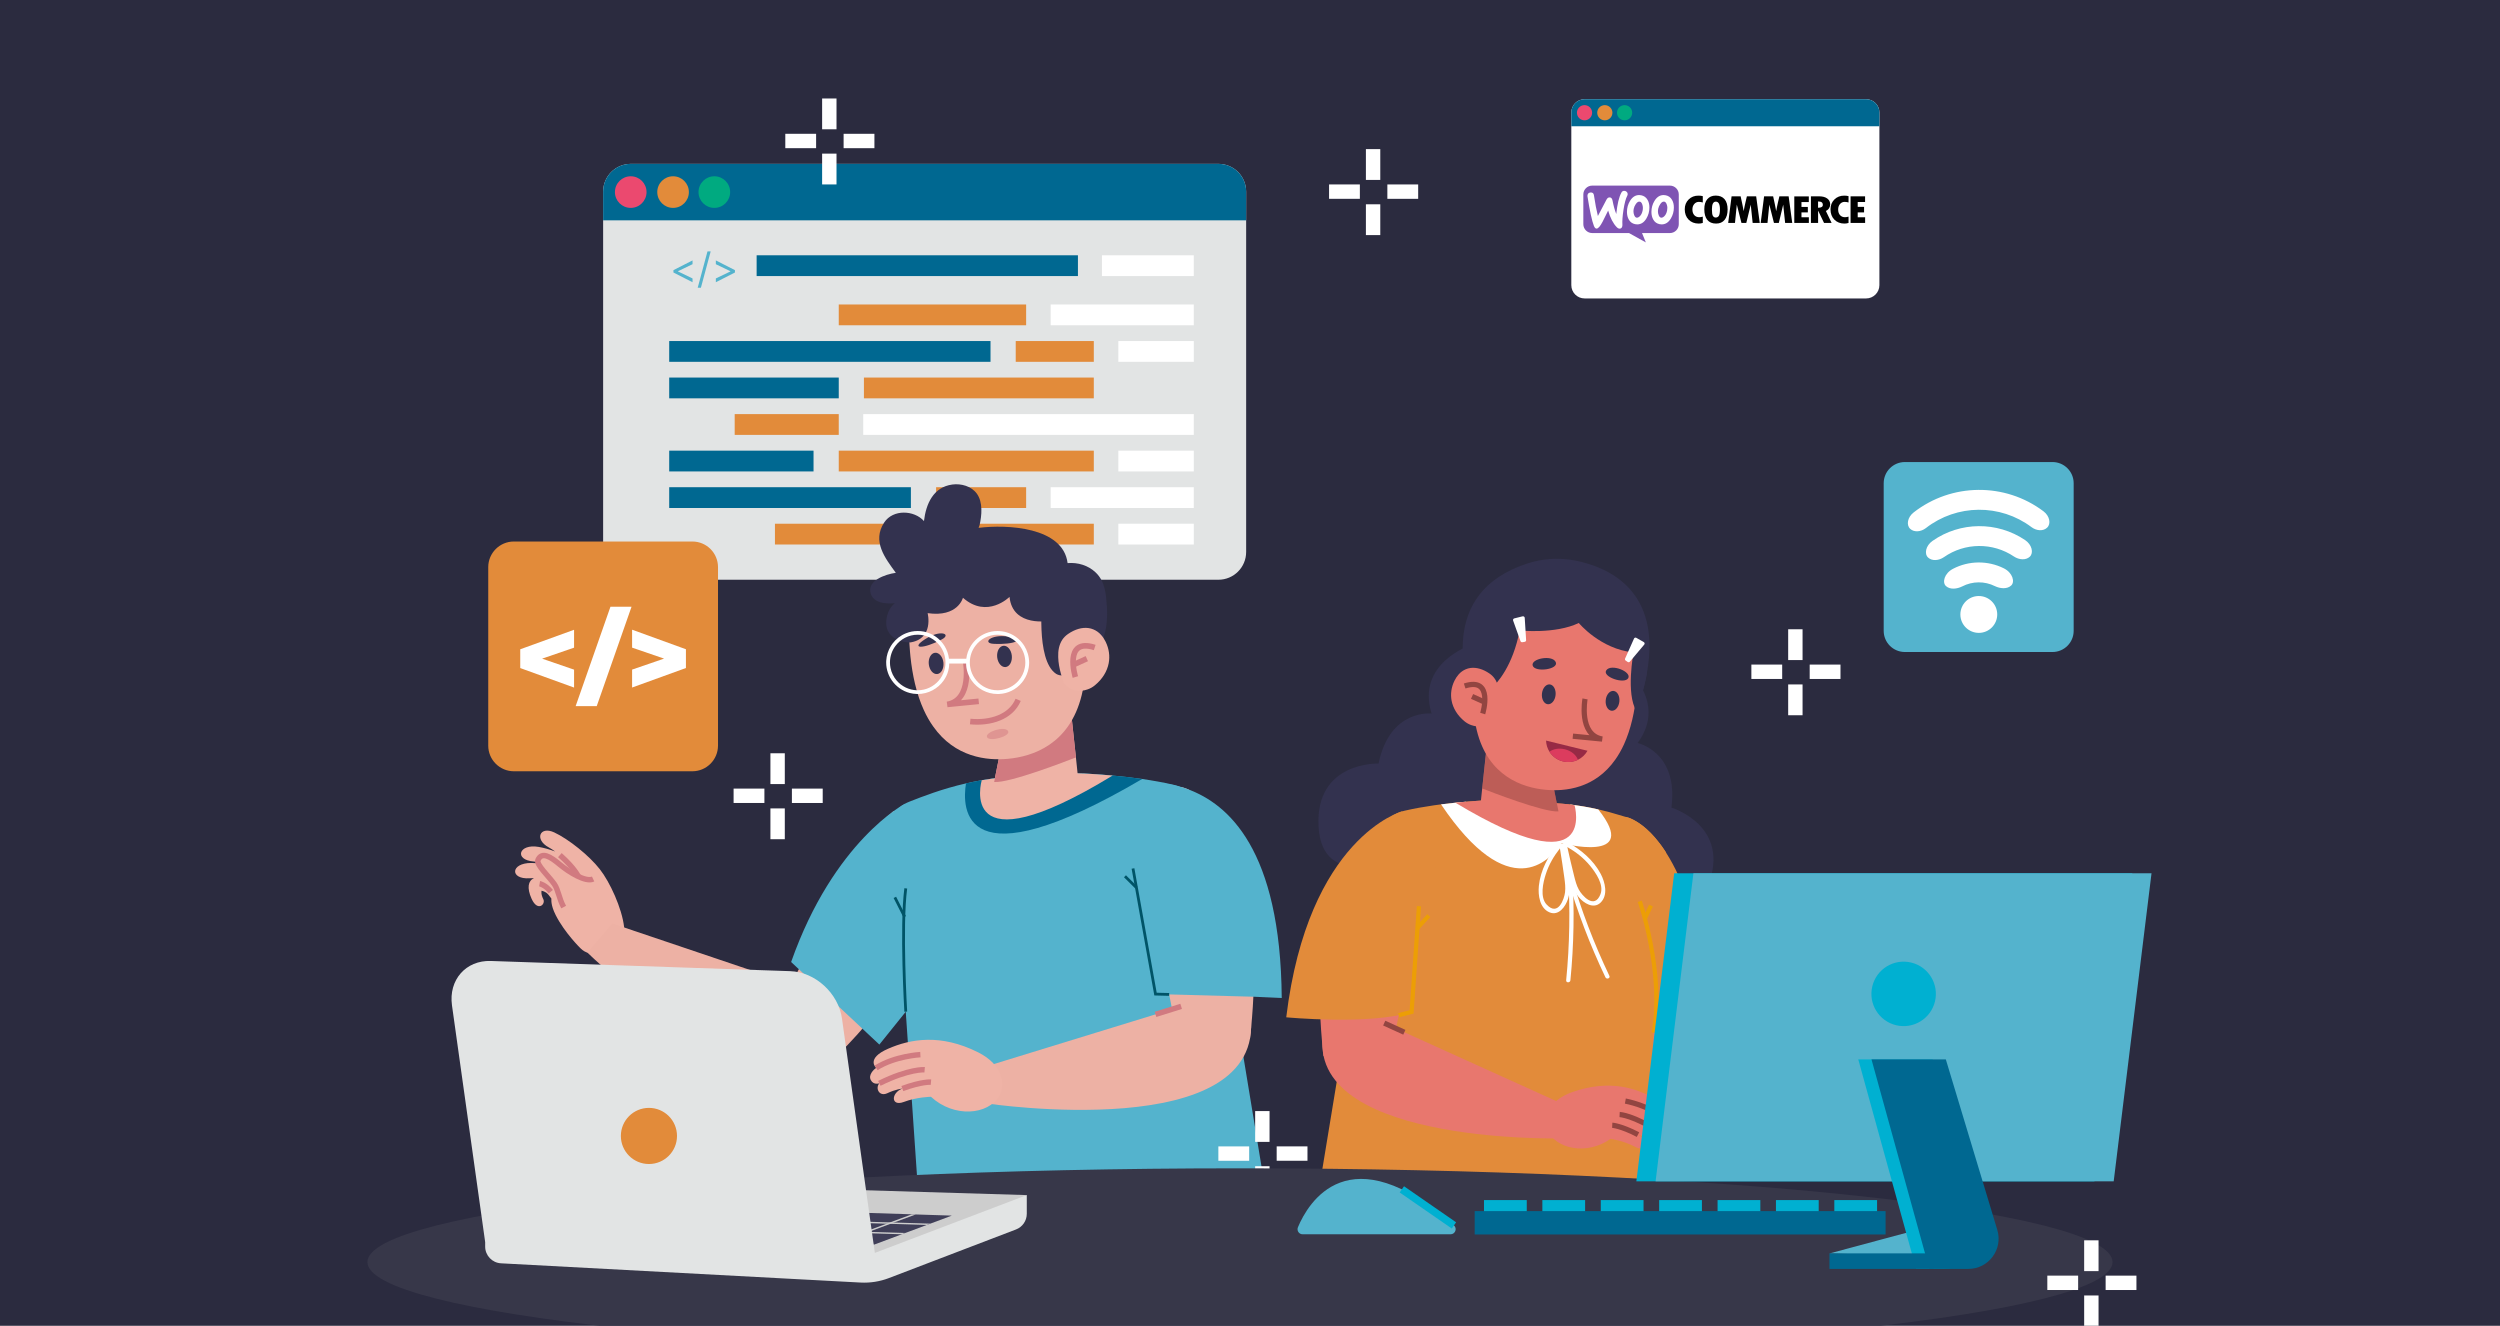 <svg width="660" height="350" viewBox="0 0 660 350" fill="none" xmlns="http://www.w3.org/2000/svg">
<rect x="0" y="0" width="660" height="350" fill="#808080" stroke="none"/>
<g clip-path="url(#clip0_309_1898)">
<rect width="660" height="350" fill="white"/>
<rect width="664" height="355" fill="#2B2B3F"/>
<path d="M328.983 50.589V145.723C328.983 149.775 325.705 153.052 321.654 153.052H166.554C162.502 153.052 159.225 149.775 159.225 145.723V50.589C159.225 46.538 162.502 43.26 166.554 43.26H321.654C325.705 43.26 328.983 46.538 328.983 50.589Z" fill="#E2E4E4"/>
<path d="M328.983 50.589V58.172H159.225V50.589C159.225 46.538 162.502 43.26 166.554 43.26H321.654C325.705 43.26 328.983 46.538 328.983 50.589Z" fill="#006891"/>
<path d="M192.757 50.711C192.757 53.021 190.884 54.884 188.584 54.884C186.273 54.884 184.41 53.011 184.41 50.711C184.41 48.4 186.283 46.537 188.584 46.537C190.894 46.537 192.757 48.4 192.757 50.711Z" fill="#00AA80"/>
<path d="M181.864 50.711C181.864 53.021 179.992 54.884 177.691 54.884C175.38 54.884 173.518 53.011 173.518 50.711C173.518 48.4 175.391 46.537 177.691 46.537C179.992 46.537 181.864 48.4 181.864 50.711Z" fill="#E28B3A"/>
<path d="M170.687 50.711C170.687 53.021 168.814 54.884 166.513 54.884C164.203 54.884 162.34 53.011 162.34 50.711C162.34 48.4 164.213 46.537 166.513 46.537C168.814 46.537 170.687 48.4 170.687 50.711Z" fill="#EB496F"/>
<path d="M270.9 80.384H221.43V85.87H270.9V80.384Z" fill="#E28B3A"/>
<path d="M315.16 80.384H277.375V85.87H315.16" fill="white"/>
<path d="M176.672 95.521H261.495V90.034H176.672" fill="#006891"/>
<path d="M199.75 72.882H284.573V67.395H199.75" fill="#006891"/>
<path d="M288.765 90.034H268.152V95.521H288.765V90.034Z" fill="#E28B3A"/>
<path d="M315.163 90.034H295.242V95.521H315.163" fill="white"/>
<path d="M315.161 67.395H290.914V72.882H315.161" fill="white"/>
<path d="M176.672 105.16H221.43V99.674H176.672" fill="#006891"/>
<path d="M288.764 99.674H228.076V105.16H288.764V99.674Z" fill="#E28B3A"/>
<path d="M193.955 114.811H221.429V109.324H193.955" fill="#E28B3A"/>
<path d="M315.161 109.324H227.895V114.811H315.161" fill="white"/>
<path d="M176.672 124.459H214.772V118.973H176.672" fill="#006891"/>
<path d="M288.765 118.973H221.43V124.459H288.765V118.973Z" fill="#E28B3A"/>
<path d="M315.163 118.973H295.242V124.459H315.163" fill="white"/>
<path d="M176.672 134.111H240.475V128.624H176.672" fill="#006891"/>
<path d="M270.901 128.624H247.133V134.111H270.901V128.624Z" fill="#E28B3A"/>
<path d="M315.16 128.624H277.375V134.111H315.16" fill="white"/>
<path d="M288.766 138.263H204.584V143.749H288.766V138.263Z" fill="#E28B3A"/>
<path d="M315.163 138.263H295.242V143.749H315.163" fill="white"/>
<path d="M177.787 71.942V71.316L182.829 68.748V69.75L178.962 71.614L178.993 71.551V71.708L178.962 71.645L182.829 73.508V74.51L177.787 71.942ZM187.621 66.368L185.038 75.966H184.192L186.776 66.368H187.621ZM194.024 71.942L188.982 74.51V73.508L192.85 71.645L192.818 71.708V71.551L192.85 71.614L188.982 69.75V68.748L194.024 71.316V71.942Z" fill="#54B3CD"/>
<path d="M164.766 244.731C164.806 245.026 164.827 245.322 164.837 245.607C164.837 245.617 164.837 245.617 164.837 245.627C164.837 245.637 164.837 245.637 164.837 245.647C165.03 249.78 162.801 252.925 155.564 251.633C154.709 251.48 153.945 251.022 153.263 250.36C153.263 250.36 149.11 246.319 146.718 241.616C145.262 238.756 145.619 237.392 145.558 237.209C145.049 236.486 144.611 235.967 144.285 235.723C143.685 235.285 142.972 235.153 142.972 235.153C142.972 235.153 142.728 236.008 143.43 237.372C144.122 238.746 141.934 240.802 140.346 237.29C139.023 234.369 139.45 232.486 140.957 231.855C140.58 231.834 140.193 231.834 139.806 231.865C134.544 232.19 134.758 227.824 140.224 227.824C140.824 227.824 141.445 227.854 142.076 227.895C142.036 227.783 141.995 227.681 141.975 227.59C141.639 227.528 141.293 227.478 140.946 227.447C135.592 227.019 136.966 222.673 142.168 223.579C143.603 223.823 145.1 224.251 146.555 224.79C145.995 224.383 145.435 224.017 144.876 223.711C141.008 221.635 142.494 217.98 146.311 219.752C150.138 221.533 155.554 225.89 158.343 229.462C160.999 232.832 164.186 239.733 164.766 244.731Z" fill="#EFB3A6"/>
<path d="M147.807 225.747C151.736 229.239 152.662 231.366 152.662 231.366" stroke="#D17A80" stroke-width="1.44" stroke-miterlimit="10"/>
<path d="M142.453 233.29C142.453 233.29 143.929 233.555 145.405 235.397" stroke="#D17A80" stroke-width="1.44" stroke-miterlimit="10"/>
<path d="M148.806 239.468C147.543 237.137 147.411 234.918 146.332 233.391C144.907 231.355 141.497 228.24 142.016 227.049C143.024 224.739 145.294 226.143 147.767 228.21C150.231 230.276 154.628 232.984 156.583 232.057" stroke="#D17A80" stroke-width="1.44" stroke-miterlimit="10"/>
<path d="M249.902 234.875C249.149 237.074 248.233 239.466 247.082 242.052C244.334 248.23 240.293 255.468 234.358 263.367C232.058 266.421 229.493 269.556 226.612 272.783C226.48 272.935 226.337 273.088 226.205 273.241C224.882 274.706 223.487 276.182 222.021 277.679C220.779 278.971 219.426 279.989 217.98 280.763L205.439 266.054C205.439 266.054 206.223 264.578 207.536 262.115C207.923 261.392 208.351 260.598 208.829 259.712C209.409 258.623 210.061 257.432 210.753 256.15C210.936 255.814 211.109 255.468 211.303 255.122C211.74 254.287 212.209 253.432 212.687 252.536C219.874 239.324 230.389 220.441 234.532 215.352C234.542 215.342 234.552 215.331 234.562 215.321C235.01 214.904 235.448 214.527 235.855 214.171L242.868 216.879L246.645 218.344C247.001 218.864 247.347 219.423 247.683 220.004C248.589 223.108 249.668 228.157 249.902 234.875Z" fill="#EDB1A4"/>
<path d="M225.146 273.363C224.21 275.053 223.162 276.488 222.011 277.689C220.769 278.982 219.416 280 217.97 280.773C196.747 292.113 155.053 251.468 155.053 251.468L161.659 243.803L208.829 259.723L210.997 260.456L225.146 273.363Z" fill="#EDB1A4"/>
<path d="M333.637 311.597L242.269 313.073L235.887 219.913C235.276 215.628 236.131 213.195 240.162 211.607C243.531 210.284 248.682 208.268 255.023 206.813C256.357 206.517 257.731 206.232 259.166 205.978C262.739 205.357 266.607 204.96 270.689 204.96L283.281 204.095C283.281 204.095 287.719 204.186 293.725 204.746C296.127 204.96 298.794 205.255 301.532 205.652C304.321 206.059 307.171 206.558 309.899 207.199C315.732 208.563 319.498 214.203 318.562 220.117L333.637 311.597Z" fill="#54B3CD"/>
<path d="M301.54 205.652C253.658 233.767 253.973 213.215 255.022 206.813C256.355 206.517 257.729 206.232 259.165 205.978C262.737 205.357 266.606 204.96 270.687 204.96L283.279 204.095C283.279 204.095 287.717 204.186 293.723 204.746C296.146 204.96 298.812 205.255 301.54 205.652Z" fill="#006891"/>
<path d="M293.734 204.746C252.183 230.062 259.176 205.978 259.176 205.978C262.749 205.357 266.617 204.96 270.699 204.96L283.29 204.095C283.29 204.095 287.739 204.186 293.734 204.746Z" fill="#EFB3A6"/>
<path d="M240.733 169.666C240.733 169.666 233.272 169.778 234.015 163.569C234.758 157.36 241.568 157.258 241.568 157.258L240.733 169.666Z" fill="#33324F"/>
<path d="M289.265 151.141C287.24 149.217 284.522 148.443 281.845 148.657C280.654 139.109 265.884 138.417 258.351 139.353C258.402 139.201 258.443 139.058 258.504 138.905C258.545 138.834 258.585 138.753 258.606 138.651C259.186 136.086 259.542 132.615 257.893 130.335C256.448 128.329 253.71 127.607 251.429 127.912C246.411 128.574 244.457 133.012 243.927 137.562C241.372 134.671 235.764 134.376 233.422 137.949C230.196 142.885 233.626 147.283 236.497 151.222C233.738 151.609 228.73 153.299 229.89 156.76C231.203 160.679 238.146 159.091 240.965 158.378C241.067 158.348 241.148 158.307 241.22 158.256C241.78 158.439 242.492 157.971 242.207 157.269C241.087 154.561 252.936 153.696 254.503 153.563C258.595 153.228 262.718 152.861 266.82 152.749C270.77 152.637 274.526 153.156 276.969 156.77C279.371 160.312 281.183 164.455 283.178 168.262C283.188 168.293 283.209 168.313 283.229 168.333C283.463 171.214 283.188 174.003 282.394 176.792C282.181 177.535 283.066 177.932 283.596 177.627C290.131 173.81 292.726 167.784 292.217 160.139C291.993 156.811 291.759 153.513 289.265 151.141Z" fill="#33324F"/>
<path d="M284.806 207.279C268.987 211.463 259.744 215.096 261.964 208.857L262.452 206.444L262.574 205.813L263.928 199.064L265.241 192.58L265.882 189.435L282.76 187.938L283.666 196.438L284.042 199.94L284.806 207.279Z" fill="#EFB3A6"/>
<path d="M284.043 199.949C281.925 200.784 266.494 206.8 262.463 206.443L262.585 205.812L263.939 199.064L282.913 189.424L284.043 199.949Z" fill="#D17A80"/>
<path d="M240.096 170.074C240.137 170.726 240.188 171.367 240.238 172.039C240.269 172.446 240.31 172.853 240.35 173.26C240.625 175.897 241.032 178.289 241.541 180.447C242.162 183.104 242.966 185.425 243.883 187.44C244.626 189.069 245.45 190.504 246.356 191.776C252.117 199.96 260.536 200.846 266.114 200.327C272.557 199.726 282.37 196.571 285.566 183.531C286.543 179.633 286.9 174.838 286.411 168.965C286.37 168.354 286.309 167.754 286.238 167.163C286.177 166.512 286.096 165.87 286.004 165.239C284.029 150.897 277.464 140.036 260.617 141.613C243.577 143.201 239.241 155.386 240.096 170.074Z" fill="#EDB1A4"/>
<path d="M275.246 157.261C275.246 157.261 273.282 174.229 278.799 177.884C278.799 177.884 284.825 181.905 286.097 165.842L275.246 157.261Z" fill="#33324F"/>
<path d="M277.212 163.877C277.212 163.877 267.348 165.79 266.513 157.576C266.513 157.576 260.619 163.469 254.217 157.81C254.217 157.81 252.914 163.022 244.893 161.871C244.893 161.871 246.694 168.773 240.078 169.638L238.256 165.943L239.203 157.82L241.554 152.272L247.234 145.198L253.26 142.297L260.894 141.024H267.266L274.901 142.724L280.499 147.885L285.111 153.972L286.393 165.79L285.151 166.808L277.212 163.877Z" fill="#33324F"/>
<path d="M279.368 173.462C279.398 174.938 279.693 176.465 280.08 177.87C280.253 178.511 280.436 179.122 280.609 179.682C280.62 179.692 280.62 179.702 280.62 179.702C280.65 179.794 280.67 179.875 280.701 179.957C280.742 180.099 280.803 180.232 280.884 180.333C280.986 180.506 281.129 180.639 281.271 180.73C282.615 182.389 285.037 182.776 287.185 181.982C287.847 181.748 288.498 181.382 289.068 180.903C291.023 179.295 292.285 177.259 292.702 175.061C293.038 173.238 292.804 171.304 291.888 169.421C291.542 168.719 291.145 168.118 290.687 167.62C290.096 166.958 289.414 166.479 288.671 166.174C288.254 165.991 287.816 165.869 287.358 165.808C285.668 165.574 283.775 166.123 281.973 167.365C281.342 167.803 280.843 168.302 280.457 168.872C279.581 170.205 279.306 171.803 279.368 173.462Z" fill="#EFB3A6"/>
<path d="M283.898 178.737C283.898 178.737 280.682 168.242 289.008 170.939" stroke="#D17A80" stroke-width="1.484" stroke-miterlimit="10"/>
<path d="M283.318 175.52L286.922 173.881" stroke="#D17A80" stroke-width="1.484" stroke-miterlimit="10"/>
<path d="M258.381 185.151L250.064 185.965C256.823 184.825 254.93 174.605 254.93 174.605" stroke="#D17A80" stroke-width="1.484" stroke-miterlimit="10"/>
<g opacity="0.5">
<path d="M266.11 192.957C267.016 194.321 261.244 195.96 260.583 194.627C259.921 193.293 265.174 191.542 266.11 192.957Z" fill="#D17A80"/>
</g>
<path d="M268.796 184.754C266.882 189.314 261.446 191.004 256.133 190.485" stroke="#D17A80" stroke-width="1.484" stroke-miterlimit="10"/>
<path d="M245.198 175.332C245.361 176.879 246.348 178.05 247.417 177.948C248.486 177.847 249.219 176.493 249.066 174.945C248.903 173.398 247.916 172.228 246.847 172.329C245.778 172.441 245.035 173.785 245.198 175.332Z" fill="#33324F"/>
<path d="M263.253 173.489C263.415 175.036 264.403 176.206 265.472 176.105C266.54 176.003 267.273 174.649 267.121 173.102C266.958 171.554 265.97 170.384 264.902 170.486C263.833 170.587 263.1 171.941 263.253 173.489Z" fill="#33324F"/>
<path d="M262.258 169.965C267.888 170.28 271.053 168.713 266.208 168.051C261.353 167.379 259.347 169.802 262.258 169.965Z" fill="#33324F"/>
<path d="M248.658 168.794C243.681 171.44 240.149 171.349 244.271 168.712C248.394 166.076 251.234 167.43 248.658 168.794Z" fill="#33324F"/>
<path d="M270.433 170.535C269.599 169.192 268.397 168.103 266.962 167.41C266.799 167.329 266.626 167.248 266.453 167.187C265.649 166.861 264.763 166.657 263.858 166.606C263.695 166.596 263.532 166.586 263.359 166.586C262.259 166.586 261.211 166.8 260.254 167.187C258.605 167.858 257.211 169.039 256.284 170.535C255.663 171.543 255.246 172.683 255.103 173.905H250.533C250.391 172.683 249.973 171.543 249.352 170.535C248.426 169.039 247.031 167.858 245.382 167.187C244.426 166.8 243.377 166.586 242.278 166.586C241.178 166.586 240.13 166.8 239.173 167.187C237.748 167.757 236.527 168.703 235.621 169.915C235.478 170.108 235.325 170.312 235.203 170.535C234.48 171.686 234.043 173.029 233.961 174.465C233.951 174.607 233.951 174.76 233.951 174.902C233.951 175.381 233.992 175.859 234.073 176.317C234.236 177.213 234.531 178.058 234.949 178.831V178.842C235.101 179.127 235.274 179.402 235.468 179.666C236.598 181.264 238.267 182.455 240.201 182.954C240.781 183.107 241.392 183.188 242.023 183.209C242.105 183.219 242.186 183.219 242.268 183.219C245.108 183.219 247.622 181.783 249.118 179.666C249.678 178.882 250.095 178.017 250.34 177.081C250.401 176.836 250.462 176.582 250.502 176.317C250.564 175.941 250.594 175.564 250.594 175.177H255.053C255.053 175.564 255.083 175.951 255.144 176.317C255.185 176.582 255.236 176.836 255.307 177.081C255.551 178.017 255.969 178.882 256.518 179.666C258.015 181.783 260.519 183.219 263.369 183.219C263.501 183.219 263.634 183.219 263.766 183.209C264.906 183.158 265.975 182.883 266.942 182.415H266.952C268.062 181.885 269.029 181.122 269.792 180.185C269.935 180.022 270.057 179.849 270.189 179.666C270.871 178.689 271.36 177.539 271.573 176.317C271.655 175.849 271.696 175.381 271.696 174.902C271.675 173.304 271.217 171.808 270.433 170.535ZM249.271 177.081C248.976 178.037 248.477 178.923 247.836 179.666C246.492 181.234 244.497 182.231 242.278 182.231H242.105C239.957 182.18 238.033 181.193 236.72 179.666C235.916 178.73 235.336 177.579 235.091 176.317C235 175.859 234.949 175.381 234.949 174.902C234.949 173.263 235.478 171.757 236.394 170.535C237.728 168.734 239.875 167.563 242.278 167.563C244.69 167.563 246.828 168.734 248.161 170.535C249.067 171.757 249.607 173.274 249.607 174.902C249.607 175.381 249.566 175.859 249.464 176.317C249.413 176.582 249.342 176.836 249.271 177.081ZM268.917 179.666C267.634 181.163 265.771 182.13 263.674 182.221C263.562 182.231 263.461 182.231 263.349 182.231C261.119 182.231 259.124 181.244 257.791 179.666C257.149 178.913 256.651 178.037 256.356 177.081C256.284 176.836 256.213 176.582 256.172 176.317C256.071 175.859 256.03 175.381 256.03 174.902C256.03 173.263 256.559 171.757 257.475 170.535C258.809 168.734 260.957 167.563 263.359 167.563C265.771 167.563 267.909 168.734 269.242 170.535C270.158 171.757 270.688 173.274 270.688 174.902C270.688 175.381 270.647 175.859 270.545 176.317C270.311 177.59 269.731 178.73 268.917 179.666Z" fill="white"/>
<path d="M324.8 218.446C327.559 225.775 330.277 236.311 330.908 250.317C331.081 254.308 331.091 258.573 330.888 263.133C330.725 266.675 330.429 270.401 329.982 274.289L329.829 274.259L310.305 270.777C310.305 270.777 309.969 269.139 309.42 266.411C309.063 264.619 308.616 262.349 308.117 259.764C307.862 258.491 307.598 257.148 307.323 255.733C304.116 239.151 299.617 214.395 300.727 211.423L311.812 207.748C312.412 207.921 313.033 208.125 313.664 208.369C316.311 210.191 320.362 213.408 324.8 218.446Z" fill="#EDB1A4"/>
<path d="M311.109 265.932L261.333 281.231L260.447 291.308C260.447 291.308 334.206 302.363 330.144 268.141L311.109 265.932Z" fill="#EDB1A4"/>
<path d="M245.768 289.548C245.768 289.548 242.043 289.609 238.612 290.912C235.182 292.215 235.151 288.55 238.226 287.38C238.226 287.38 236.434 287.573 234.266 288.601C232.098 289.629 231.009 287.257 232.149 285.995C232.149 285.995 230.642 286.545 229.899 285.15C229.156 283.756 230.703 282.331 231.294 281.913C231.294 281.913 228.504 279.47 234.439 276.875C240.373 274.279 248.272 272.854 258.177 277.791C264.997 281.191 265.414 286.535 263.816 289.303C260.905 294.363 251.866 295.177 245.768 289.548Z" fill="#EFB3A6"/>
<path d="M238.217 287.38C243.367 285.477 245.78 285.68 245.78 285.68" stroke="#D17A80" stroke-width="1.44" stroke-miterlimit="10"/>
<path d="M232.146 286.005C240.046 282.096 244.107 282.411 244.107 282.411" stroke="#D17A80" stroke-width="1.44" stroke-miterlimit="10"/>
<path d="M231.293 281.924C236.24 278.769 242.979 278.423 242.979 278.423" stroke="#D17A80" stroke-width="1.44" stroke-miterlimit="10"/>
<path d="M338.378 263.469L330.897 263.133L303.301 262.39L303.331 261.046L296.471 209.428L302.049 206.842C302.049 206.842 306.253 206.14 311.811 207.758C312.411 207.931 313.032 208.135 313.663 208.379C324.168 212.288 338.073 224.136 338.378 263.469Z" fill="#54B3CD"/>
<path d="M238.878 212.206C238.878 212.206 220.138 221.937 208.859 253.971L232.149 275.765L245.006 259.783L238.878 212.206Z" fill="#54B3CD"/>
<path d="M305.053 267.795L311.822 265.678" stroke="#D17A80" stroke-width="1.44" stroke-miterlimit="10"/>
<path d="M202.773 257.676L212.179 260.862" stroke="#D17A80" stroke-width="1.44" stroke-miterlimit="10"/>
<path d="M239.123 267.082C239.123 267.082 237.8 244.627 239.123 234.529" stroke="#005467" stroke-width="0.742" stroke-miterlimit="10"/>
<path d="M238.828 242.022L236.242 236.901" stroke="#005467" stroke-width="0.742" stroke-miterlimit="10"/>
<path d="M308.657 262.532L305.054 262.44L299.109 229.276" stroke="#005467" stroke-width="0.742" stroke-miterlimit="10"/>
<path d="M300.015 234.336L296.992 231.333" stroke="#005467" stroke-width="0.742" stroke-miterlimit="10"/>
<path d="M388.196 170.341C388.196 170.341 373.813 175.105 377.946 188.378C377.946 188.378 366.922 187.055 363.939 201.581C363.939 201.581 347.185 200.939 348.101 218.173C349.017 235.396 368.133 226.479 368.133 226.479C368.133 226.479 373.009 241.961 386.15 234.317C386.15 234.317 394.304 245.402 403.343 234.317L388.196 170.341Z" fill="#33324F"/>
<path d="M428.534 175.757C428.534 175.757 440.576 184.949 432.331 196.156C432.331 196.156 443.182 198.497 441.258 213.206C441.258 213.206 457.31 218.072 450.816 234.063C444.322 250.044 429.175 235.376 429.175 235.376C429.175 235.376 419.515 248.416 409.58 236.903C409.58 236.903 398.251 244.721 393.324 231.294L428.534 175.757Z" fill="#33324F"/>
<path d="M434.807 177.528C434.654 178.434 434.461 179.35 434.237 180.307C433.718 182.577 433.005 185 432.089 187.585C432.069 187.636 432.058 187.687 432.028 187.748C431.682 188.735 431.305 189.743 430.888 190.781C430.409 191.993 429.269 192.817 427.987 192.868L394.731 194.039C392.177 194.13 390.619 191.189 389.744 188.746C386.262 179.096 379.595 156.447 403.211 148.762C407.343 147.418 411.741 147.154 415.986 148.009C424.811 149.8 438.624 155.989 434.807 177.528Z" fill="#33324F"/>
<path d="M426.214 275.715C425.857 277.486 425.745 279.135 425.837 280.683C425.949 282.352 426.285 283.889 426.855 285.314C435.11 306.181 489.274 302.435 489.274 302.435L489.202 292.999L446.063 275.868L444.078 275.084L426.214 275.715Z" fill="#E8776E"/>
<path d="M444.873 280.968L428.699 288.907C427.742 287.706 426.968 286.332 426.378 284.775C425.686 282.952 425.044 281.161 424.454 279.42C424.403 279.237 424.332 279.054 424.271 278.871C422.998 275.043 421.97 271.399 421.146 267.948C418.998 258.98 418.234 251.295 418.173 244.994C418.143 242.358 418.245 239.956 418.418 237.818L418.407 237.808C421.095 232.148 423.894 228.229 425.808 225.898C426.307 225.532 426.826 225.186 427.314 224.87L427.864 224.89L431.091 225.023L436.384 225.237C437.035 226.02 437.697 226.906 438.379 227.893C438.715 228.392 439.051 228.901 439.387 229.451C440.903 237.34 442.583 254.4 443.682 266.737C443.754 267.674 443.835 268.59 443.906 269.465C443.947 269.832 443.967 270.188 443.998 270.544C444.028 270.89 444.059 271.236 444.079 271.572C444.171 272.539 444.242 273.455 444.313 274.3C444.385 275.226 444.466 276.071 444.527 276.835C444.751 279.41 444.873 280.968 444.873 280.968Z" fill="#E8776E"/>
<path d="M442.471 274.503L447.794 276.549" stroke="#924541" stroke-width="1.384" stroke-miterlimit="10"/>
<path d="M485.64 291.636C485.436 291.819 485.243 292.012 485.06 292.206L485.049 292.216L485.039 292.226C482.413 295.046 482.098 298.629 488.022 302.08C488.724 302.487 489.538 302.619 490.424 302.558C490.424 302.558 495.819 302.181 500.349 300.288C503.107 299.128 503.677 297.947 503.83 297.855C504.624 297.652 505.255 297.54 505.632 297.57C506.324 297.611 506.914 297.957 506.914 297.957C506.914 297.957 506.568 298.71 505.255 299.26C503.932 299.81 504.247 302.599 507.495 301.062C510.192 299.779 511.037 298.181 510.335 296.827C510.609 297.041 510.884 297.275 511.149 297.529C514.701 300.939 517.175 297.702 513.286 294.404C512.859 294.038 512.401 293.682 511.922 293.336C512.024 293.285 512.106 293.234 512.177 293.173C512.462 293.336 512.727 293.509 512.991 293.692C517.053 296.613 518.702 292.694 514.457 290.2C513.286 289.518 511.963 288.908 510.609 288.409C511.251 288.45 511.872 288.531 512.452 288.653C516.462 289.508 517.602 286.017 513.816 284.968C510.029 283.92 503.545 283.767 499.402 284.612C495.503 285.447 489.07 288.429 485.64 291.636Z" fill="#E8776E"/>
<path d="M509.165 288.368C504.268 288.48 502.324 289.437 502.324 289.437" stroke="#924541" stroke-width="1.384" stroke-miterlimit="10"/>
<path d="M508.412 296.959C508.412 296.959 507.201 296.257 505.043 296.674" stroke="#924541" stroke-width="1.384" stroke-miterlimit="10"/>
<path d="M500.176 297.521C502.487 296.625 503.912 295.129 505.591 294.691C507.841 294.1 512.136 293.948 512.482 292.787C513.164 290.538 510.691 290.171 507.698 290.151C504.706 290.131 499.942 289.398 499.117 287.565" stroke="#924541" stroke-width="1.384" stroke-miterlimit="10"/>
<path d="M439.823 225.044C439.833 225.319 439.823 225.614 439.783 225.899L436.586 272.611L433.838 312.758L348.648 311.384L362.685 226.082C361.81 220.565 365.322 215.313 370.758 214.04C373.302 213.45 375.959 212.982 378.565 212.605C379.196 212.513 379.827 212.432 380.438 212.351C381.741 212.188 383.013 212.045 384.235 211.913C384.784 211.862 385.324 211.811 385.853 211.76C386.23 211.73 386.607 211.689 386.973 211.658C391.991 211.221 395.595 211.149 395.595 211.149L407.341 211.964C409.673 211.964 411.932 212.106 414.1 212.34C414.263 212.351 414.426 212.371 414.579 212.391C414.681 212.401 414.782 212.412 414.884 212.422C415.169 212.463 415.454 212.503 415.729 212.534C416.533 212.646 417.317 212.768 418.091 212.9C418.813 213.022 419.516 213.155 420.208 213.297L420.218 213.307C420.809 213.43 421.389 213.552 421.959 213.674C423.934 214.122 425.776 214.631 427.466 215.16C428.28 215.414 428.809 215.567 429.166 215.659C429.176 215.659 429.206 215.669 429.227 215.669C429.532 215.761 429.705 215.801 429.837 215.832C429.868 215.842 429.899 215.842 429.939 215.862C430.082 215.903 430.194 215.944 430.458 216.056C430.489 216.066 430.54 216.086 430.57 216.107C432.464 216.952 436.047 219.16 439.823 225.044Z" fill="#E28B3A"/>
<path d="M412.047 222.571L414.49 212.525C414.571 212.545 414.571 212.494 414.561 212.402C414.663 212.413 414.765 212.423 414.866 212.433C415.152 212.474 415.437 212.514 415.711 212.545C416.516 212.657 417.299 212.779 418.073 212.911C418.796 213.033 419.498 213.166 420.19 213.308L420.2 213.318C420.791 213.441 421.371 213.563 421.941 213.685C433.494 228.211 412.047 222.571 412.047 222.571Z" fill="white"/>
<path d="M412.657 221.715C412.657 221.715 412.402 222.214 411.914 222.957C409.115 227.151 398.447 239.071 380.43 212.35C381.733 212.188 383.005 212.045 384.226 211.913C384.776 211.862 385.316 211.811 385.845 211.76C386.222 211.729 386.598 211.689 386.965 211.658L412.005 221.451L412.657 221.715Z" fill="white"/>
<path d="M384.227 211.912C384.776 211.861 385.316 211.81 385.845 211.759C391.444 211.24 395.587 211.148 395.587 211.148L407.333 211.963C409.664 211.963 411.924 212.105 414.092 212.339C414.632 212.421 415.171 212.502 415.69 212.594C415.68 212.604 422.103 234.754 384.227 211.912Z" fill="#E8776E"/>
<g opacity="0.5">
<path d="M408.023 202.071C407.178 203.344 412.563 204.87 413.174 203.629C413.795 202.387 408.899 200.758 408.023 202.071Z" fill="#924541"/>
</g>
<path d="M451.557 264.519C451.557 264.519 448.229 266.667 444.279 268.865C441.744 270.28 438.935 271.715 436.584 272.621C434.558 273.395 432.858 273.782 431.962 273.415L429.397 221.746L429.092 215.669C429.092 215.669 429.102 215.669 429.132 215.679C429.143 215.679 429.173 215.689 429.194 215.689C429.316 215.71 429.519 215.761 429.804 215.852C429.835 215.862 429.865 215.862 429.906 215.883C430.059 215.934 430.232 216.005 430.425 216.076C430.456 216.086 430.507 216.107 430.537 216.127C432.125 216.809 434.863 218.438 437.897 222.326C438.528 223.13 439.159 224.026 439.81 225.034C440.136 225.533 440.452 226.062 440.777 226.622C444.92 233.727 449.155 245.382 451.557 264.519Z" fill="#E28B3A"/>
<path d="M432.898 237.94C432.898 237.94 439.423 256.711 436.573 272.621" stroke="#EC9E05" stroke-width="1.107" stroke-miterlimit="10"/>
<path d="M434.242 242.492L435.861 239.071" stroke="#EC9E05" stroke-width="1.107" stroke-miterlimit="10"/>
<path d="M363.499 218.132C363.55 218.092 363.601 218.051 363.641 218.02C363.988 217.766 364.323 217.532 364.629 217.318C365.219 217.104 365.799 216.911 366.359 216.748L376.701 220.168C377.729 222.937 373.536 246.013 370.543 261.485C370.288 262.799 370.044 264.061 369.8 265.242C369.372 267.4 368.996 269.313 368.68 270.891C368.65 271.084 368.609 271.257 368.578 271.441C368.069 273.986 367.754 275.512 367.754 275.512L349.543 278.76L349.401 278.79C349.136 276.439 348.922 274.159 348.77 271.939C348.688 270.728 348.617 269.547 348.556 268.387C348.363 264.142 348.373 260.162 348.536 256.437C349.055 244.781 351.131 235.691 353.411 229.024L363.499 218.132Z" fill="#E8776E"/>
<path d="M367.561 271.075L411.79 291.108L411.423 300.534C411.423 300.534 341.889 302.04 349.707 270.861L367.561 271.075Z" fill="#E8776E"/>
<path d="M425.196 300.645C425.196 300.645 428.636 301.144 431.649 302.752C434.673 304.36 435.131 300.981 432.433 299.525C432.433 299.525 434.072 299.912 435.955 301.123C437.838 302.335 439.131 300.268 438.215 298.965C438.215 298.965 439.538 299.658 440.393 298.446C441.248 297.245 439.986 295.739 439.477 295.291C439.477 295.291 442.337 293.367 437.166 290.262C431.985 287.158 424.85 284.908 415.098 288.308C408.39 290.649 407.372 295.535 408.522 298.294C410.629 303.312 418.895 305.134 425.196 300.645Z" fill="#E8776E"/>
<path d="M432.431 299.535C427.891 297.173 425.631 297.071 425.631 297.071" stroke="#924541" stroke-width="1.384" stroke-miterlimit="10"/>
<path d="M438.215 298.975C431.365 294.425 427.578 294.231 427.578 294.231" stroke="#924541" stroke-width="1.384" stroke-miterlimit="10"/>
<path d="M439.487 295.3C435.283 291.798 429.094 290.679 429.094 290.679" stroke="#924541" stroke-width="1.384" stroke-miterlimit="10"/>
<path d="M370.747 272.52L365.434 270.098" stroke="#924541" stroke-width="1.384" stroke-miterlimit="10"/>
<path d="M370.096 214.223C370.096 214.223 345.35 220.982 339.568 268.569C339.568 268.569 361.739 270.697 372.671 267.144L380.438 219.322L370.096 214.223Z" fill="#E28B3A"/>
<path d="M369.26 268.009L372.66 267.144L374.604 239.243" stroke="#EC9E05" stroke-width="1.107" stroke-miterlimit="10"/>
<path d="M374.207 244.984L377.2 241.717" stroke="#EC9E05" stroke-width="1.107" stroke-miterlimit="10"/>
<path d="M390.586 214.988C405.336 218.886 413.957 222.276 411.881 216.464L411.423 214.214L411.311 213.634L410.048 207.343L408.827 201.297L408.226 198.365L392.489 196.971L391.645 204.9L391.298 208.168L390.586 214.988Z" fill="#E8776E"/>
<path opacity="0.5" d="M391.311 208.157C393.285 208.931 407.668 214.539 411.435 214.214L411.323 213.633L410.061 207.343L392.369 198.354L391.311 208.157Z" fill="#924541"/>
<path d="M432.273 180.295C432.233 180.906 432.192 181.496 432.141 182.127C432.11 182.504 432.07 182.891 432.029 183.267C431.774 185.72 431.388 187.96 430.919 189.965C430.339 192.449 429.586 194.607 428.741 196.49C428.049 198.007 427.275 199.35 426.441 200.531C421.076 208.166 413.218 208.99 408.016 208.501C402.011 207.942 392.859 205 389.877 192.846C388.971 189.212 388.625 184.733 389.093 179.257C389.134 178.687 389.185 178.127 389.256 177.577C389.307 176.966 389.388 176.366 389.47 175.786C391.312 162.42 397.43 152.292 413.147 153.748C429.036 155.244 433.067 166.604 432.273 180.295Z" fill="#E8776E"/>
<path d="M415.23 194.352L422.987 195.105C416.686 194.047 418.447 184.509 418.447 184.509" stroke="#924541" stroke-width="1.384" stroke-miterlimit="10"/>
<path d="M427.513 185.204C427.37 186.65 426.444 187.739 425.447 187.637C424.449 187.535 423.767 186.283 423.909 184.838C424.052 183.392 424.978 182.303 425.976 182.405C426.973 182.507 427.666 183.759 427.513 185.204Z" fill="#33324F"/>
<path d="M410.675 183.484C410.532 184.929 409.606 186.018 408.609 185.916C407.611 185.815 406.929 184.563 407.072 183.117C407.224 181.672 408.14 180.583 409.138 180.684C410.135 180.786 410.817 182.038 410.675 183.484Z" fill="#33324F"/>
<path d="M424.085 176.923C422.813 178.643 428.859 180.73 429.847 179.05C430.834 177.351 425.398 175.142 424.085 176.923Z" fill="#33324F"/>
<path d="M410.708 174.776C411.624 176.71 405.293 177.596 404.641 175.754C404 173.901 409.772 172.771 410.708 174.776Z" fill="#33324F"/>
<path d="M408.158 195.514C408.189 196.572 408.514 197.6 409.064 198.466C409.848 199.697 411.08 200.634 412.606 201.01C413.991 201.346 415.385 201.163 416.566 200.593C417.615 200.084 418.51 199.249 419.101 198.201L408.158 195.514Z" fill="#972A45"/>
<path d="M409.066 198.465C409.85 199.697 411.082 200.633 412.609 201.01C413.993 201.346 415.388 201.163 416.568 200.593C416.151 199.351 414.858 198.241 413.138 197.814C411.57 197.427 410.044 197.712 409.066 198.465Z" fill="#DC3C5E"/>
<path d="M434.806 177.526C434.653 178.432 434.46 179.349 434.236 180.305C433.717 182.575 433.004 184.998 432.088 187.583C432.068 187.634 432.057 187.685 432.027 187.746C429.166 183.135 431.253 172.243 431.253 172.243C422.489 171.368 416.799 164.467 416.799 164.467C410.579 167.459 401.194 166.441 401.194 166.441C399.372 175.806 395.351 180.356 393.305 182.138C392.817 182.565 392.063 182.209 392.063 181.568L392.043 178.493L388.195 176.346L390.302 167.968L392.837 160.079L404.024 152.934L421.339 153.911L427.232 159.214L433.788 167.011L434.806 177.526Z" fill="#33324F"/>
<path d="M394.629 179.207C394.273 178.678 393.805 178.209 393.214 177.802C391.524 176.642 389.774 176.133 388.196 176.346C387.778 176.408 387.361 176.509 386.974 176.682C386.292 176.967 385.651 177.405 385.101 178.026C384.684 178.484 384.307 179.054 383.982 179.706C383.127 181.456 382.903 183.258 383.218 184.958C383.605 187.004 384.786 188.908 386.608 190.404C387.147 190.852 387.748 191.188 388.369 191.412C390.374 192.155 392.634 191.788 393.886 190.251C394.029 190.16 394.161 190.037 394.252 189.875C394.324 189.773 394.385 189.651 394.426 189.518C394.446 189.437 394.476 189.366 394.497 189.274C394.497 189.274 394.497 189.264 394.507 189.254C394.67 188.724 394.843 188.154 395.006 187.564C395.362 186.251 395.637 184.826 395.667 183.452C395.718 181.914 395.454 180.428 394.629 179.207Z" fill="#E8776E"/>
<path d="M391.432 188.378C391.432 188.378 394.435 178.595 386.668 181.1" stroke="#924541" stroke-width="1.384" stroke-miterlimit="10"/>
<path d="M391.972 185.375L388.623 183.858" stroke="#924541" stroke-width="1.384" stroke-miterlimit="10"/>
<path d="M401.978 162.706L399.769 163.255C399.514 163.316 399.382 163.581 399.463 163.825L401.408 169.261C401.479 169.454 401.682 169.577 401.886 169.546L402.527 169.444C402.751 169.414 402.904 169.21 402.894 168.986L402.527 163.103C402.507 162.838 402.242 162.645 401.978 162.706Z" fill="white"/>
<path d="M433.963 169.516L431.988 168.386C431.764 168.253 431.479 168.355 431.377 168.589L429.026 173.862C428.944 174.056 429.006 174.28 429.179 174.391L429.708 174.758C429.891 174.89 430.146 174.85 430.288 174.677L434.085 170.167C434.248 169.964 434.197 169.648 433.963 169.516Z" fill="white"/>
<path d="M412.805 223.099C412.744 222.722 412.408 222.59 412.113 222.651C411.899 222.498 411.584 222.478 411.37 222.732C408.754 225.868 406.688 229.746 406.26 233.868C406.006 236.322 406.474 239.793 409.1 240.872C411.492 241.849 413.294 239.365 413.945 237.339C415.33 232.983 413.467 227.445 412.805 223.099ZM408.316 238.805C406.484 236.851 407.37 233.003 408.092 230.764C408.897 228.27 410.199 226.03 411.818 223.984C412.225 226.59 412.663 229.196 412.999 231.812C413.162 233.044 413.324 234.326 413.172 235.568C412.968 237.268 411.37 242.063 408.316 238.805Z" fill="white"/>
<path d="M416.756 236.81C418.099 238.439 420.705 240.088 422.558 238.286C424.594 236.311 423.749 232.911 422.599 230.723C420.665 227.058 417.305 224.229 413.712 222.284C413.407 222.121 413.132 222.264 412.989 222.478C412.694 222.529 412.43 222.783 412.511 223.15C413.519 227.435 413.855 233.278 416.756 236.81ZM416.817 234.876C416.206 233.777 415.89 232.525 415.585 231.323C414.923 228.768 414.364 226.183 413.773 223.618C416.033 224.911 418.079 226.509 419.748 228.524C421.245 230.336 423.505 233.573 422.527 236.067C420.909 240.22 417.631 236.372 416.817 234.876Z" fill="white"/>
<path d="M415.066 230.427C415.015 229.714 413.906 229.704 413.947 230.427C414.557 239.894 414.394 249.36 413.468 258.796C413.397 259.509 414.517 259.509 414.588 258.796C415.514 249.36 415.677 239.883 415.066 230.427Z" fill="white"/>
<path d="M413.721 231.487C413.518 230.805 414.566 230.418 414.77 231.11C417.416 240.22 420.796 249.066 424.878 257.627C425.183 258.278 424.135 258.655 423.829 258.003C419.747 249.443 416.368 240.587 413.721 231.487Z" fill="white"/>
<path d="M335.16 293.325H331.363V301.458H335.16V293.325Z" fill="white"/>
<path d="M335.16 307.882H331.363V316.015H335.16V307.882Z" fill="white"/>
<path d="M337.041 302.644V306.44H345.174V302.644H337.041Z" fill="white"/>
<path d="M321.648 302.65V306.447H329.782V302.65H321.648Z" fill="white"/>
<path d="M327.355 357.943C454.576 357.943 557.709 346.86 557.709 333.187C557.709 319.515 454.576 308.432 327.355 308.432C200.133 308.432 97 319.515 97 333.187C97 346.86 200.133 357.943 327.355 357.943Z" fill="#373749"/>
<path d="M128.084 327.233V329.096C128.084 331.447 129.926 333.392 132.278 333.514L227.178 338.593C229.733 338.726 232.278 338.329 234.67 337.412L268.231 324.576C269.941 323.925 271.071 322.276 271.071 320.444V315.507L128.084 327.233Z" fill="#E2E4E4"/>
<path d="M231.036 330.733L271.061 315.505L156.718 312.085L128.084 327.232L231.036 330.733Z" fill="#CDCDCD"/>
<path d="M251.282 320.921L245.622 323.038L244.686 323.384L239.016 325.502L238.09 325.848H238.08L230.649 328.627L229.163 325.573L229.04 325.329L228.979 325.196L228.867 324.982L226.506 320.127L240.726 320.575H240.736L241.764 320.616L251.282 320.921Z" fill="#3F3E58"/>
<path d="M245.618 323.039L244.682 323.385L235.073 323.09L234.035 323.059L229.098 322.907L229.118 322.54L234.971 322.713L236.009 322.744L245.618 323.039Z" fill="#CDCDCD"/>
<path d="M239.015 325.502L238.089 325.848H238.079L229.162 325.573L229.04 325.329L228.856 325.4L228.785 325.187L228.979 325.197L229.365 325.207L239.015 325.502Z" fill="#CDCDCD"/>
<path d="M241.764 320.616L236.023 322.743H236.013L235.087 323.089H235.076L229.366 325.207L229.04 325.329L228.857 325.4L228.786 325.186L228.725 325.034L228.867 324.983L234.038 323.059L234.975 322.713L240.726 320.575H240.736L241.764 320.616Z" fill="#CDCDCD"/>
<path d="M231.029 331.284L128.066 327.782L119.322 265.415C118.386 258.717 122.977 253.474 129.583 253.698L208.624 256.386C215.231 256.61 221.348 262.218 222.285 268.916L231.029 331.284Z" fill="#E2E4E4"/>
<path d="M171.319 307.301C175.411 307.301 178.729 303.984 178.729 299.891C178.729 295.798 175.411 292.48 171.319 292.48C167.226 292.48 163.908 295.798 163.908 299.891C163.908 303.984 167.226 307.301 171.319 307.301Z" fill="#E28B3A"/>
<path d="M552.935 311.876H431.996L441.982 230.534H562.921L552.935 311.876Z" fill="#00B0D1"/>
<path d="M558.015 311.876H437.076L447.062 230.534H568.001L558.015 311.876Z" fill="#54B3CD"/>
<path d="M482.977 330.91L507.814 324.232L510.45 331.734L482.977 330.91Z" fill="#54B3CD"/>
<path d="M490.582 279.678H510.207L522.881 321.687C524.876 328.314 519.918 334.981 513.007 334.981H505.851L490.582 279.678Z" fill="#00B0D1"/>
<path d="M494.072 279.678H513.698L527.287 324.7C528.834 329.82 524.997 334.991 519.642 334.991H509.341L494.072 279.678Z" fill="#006891"/>
<path d="M510.45 330.889H482.977V334.991H510.45V330.889Z" fill="#006891"/>
<path d="M510.842 264.348C511.926 259.775 509.097 255.188 504.524 254.105C499.951 253.021 495.364 255.85 494.281 260.423C493.197 264.997 496.026 269.583 500.599 270.666C505.173 271.75 509.759 268.921 510.842 264.348Z" fill="#00B0D1"/>
<path d="M403.062 316.821H391.773V321.31H403.062V316.821Z" fill="#00B0D1"/>
<path d="M418.472 316.821H407.184V321.31H418.472V316.821Z" fill="#00B0D1"/>
<path d="M433.892 316.821H422.604V321.31H433.892V316.821Z" fill="#00B0D1"/>
<path d="M449.306 316.821H438.018V321.31H449.306V316.821Z" fill="#00B0D1"/>
<path d="M464.728 316.821H453.439V321.31H464.728V316.821Z" fill="#00B0D1"/>
<path d="M480.138 316.821H468.85V321.31H480.138V316.821Z" fill="#00B0D1"/>
<path d="M495.55 316.821H484.262V321.31H495.55V316.821Z" fill="#00B0D1"/>
<path d="M497.798 319.732H389.318V325.901H497.798V319.732Z" fill="#006891"/>
<path d="M382.947 325.85H343.89C342.923 325.85 342.282 324.873 342.658 323.987C345.284 317.697 356.023 299.008 383.853 323.509C384.769 324.323 384.179 325.85 382.947 325.85Z" fill="#54B3CD"/>
<path d="M383.842 323.51L370.09 313.992" stroke="#00B0D1" stroke-width="2" stroke-miterlimit="10"/>
<path d="M364.394 39.366H360.598V47.499H364.394V39.366Z" fill="white"/>
<path d="M364.394 53.932H360.598V62.065H364.394V53.932Z" fill="white"/>
<path d="M366.264 48.694V52.491H374.397V48.694H366.264Z" fill="white"/>
<path d="M350.871 48.691V52.487H359.004V48.691H350.871Z" fill="white"/>
<path d="M220.838 26H217.041V34.133H220.838V26Z" fill="white"/>
<path d="M220.838 40.557H217.041V48.69H220.838V40.557Z" fill="white"/>
<path d="M222.713 35.324V39.121H230.846V35.324H222.713Z" fill="white"/>
<path d="M207.32 35.322V39.119H215.453V35.322H207.32Z" fill="white"/>
<path d="M475.875 166.125H472.078V174.258H475.875V166.125Z" fill="white"/>
<path d="M475.875 180.69H472.078V188.824H475.875V180.69Z" fill="white"/>
<path d="M477.756 175.45V179.247H485.889V175.45H477.756Z" fill="white"/>
<path d="M462.363 175.447V179.244H470.496V175.447H462.363Z" fill="white"/>
<path d="M554.016 327.444H550.219V335.577H554.016V327.444Z" fill="white"/>
<path d="M554.016 342.001H550.219V350.134H554.016V342.001Z" fill="white"/>
<path d="M555.887 336.768V340.564H564.02V336.768H555.887Z" fill="white"/>
<path d="M540.494 336.766V340.562H548.627V336.766H540.494Z" fill="white"/>
<path d="M207.187 198.863H203.391V206.996H207.187V198.863Z" fill="white"/>
<path d="M207.187 213.42H203.391V221.553H207.187V213.42Z" fill="white"/>
<path d="M209.062 208.192V211.989H217.196V208.192H209.062Z" fill="white"/>
<path d="M193.67 208.189V211.985H201.803V208.189H193.67Z" fill="white"/>
<path d="M496.16 29.696V75.279C496.16 77.213 494.592 78.79 492.648 78.79H418.34C416.406 78.79 414.828 77.223 414.828 75.279V29.696C414.828 27.752 416.396 26.185 418.34 26.185H492.648C494.592 26.195 496.16 27.762 496.16 29.696Z" fill="white"/>
<path d="M496.16 29.696V33.33H414.828V29.696C414.828 27.752 416.396 26.185 418.34 26.185H492.648C494.592 26.195 496.16 27.762 496.16 29.696Z" fill="#006891"/>
<path d="M430.899 29.758C430.899 30.868 430.003 31.764 428.894 31.764C427.784 31.764 426.889 30.868 426.889 29.758C426.889 28.649 427.784 27.753 428.894 27.753C430.003 27.763 430.899 28.659 430.899 29.758Z" fill="#00AA80"/>
<path d="M425.677 29.758C425.677 30.868 424.781 31.764 423.671 31.764C422.562 31.764 421.666 30.868 421.666 29.758C421.666 28.649 422.562 27.753 423.671 27.753C424.781 27.763 425.677 28.659 425.677 29.758Z" fill="#E28B3A"/>
<path d="M420.323 29.758C420.323 30.868 419.427 31.764 418.318 31.764C417.208 31.764 416.312 30.868 416.312 29.758C416.312 28.649 417.208 27.753 418.318 27.753C419.427 27.763 420.323 28.659 420.323 29.758Z" fill="#EB496F"/>
<path d="M182.775 203.616H135.666C131.93 203.616 128.896 200.582 128.896 196.847V149.727C128.896 145.991 131.93 142.958 135.666 142.958H182.785C186.521 142.958 189.554 145.991 189.554 149.727V196.847C189.544 200.592 186.511 203.616 182.775 203.616Z" fill="#E28B3A"/>
<path d="M151.554 170.984L143.115 173.885L151.554 176.786V181.519L137.344 176.369V171.411L151.554 166.261V170.984Z" fill="white"/>
<path d="M161.162 160.173H166.73L157.539 186.415H151.971L161.162 160.173Z" fill="white"/>
<path d="M181.083 171.4V176.357L166.873 181.508V176.775L175.312 173.874L166.873 170.973V166.239L181.083 171.4Z" fill="white"/>
<path d="M541.849 172.131H502.893C499.799 172.131 497.295 169.627 497.295 166.533V127.577C497.295 124.483 499.799 121.979 502.893 121.979H541.849C544.944 121.979 547.448 124.483 547.448 127.577V166.533C547.448 169.627 544.944 172.131 541.849 172.131Z" fill="#54B3CD"/>
<path d="M527.269 162.174C527.289 164.861 525.131 167.06 522.444 167.08C519.756 167.1 517.558 164.942 517.537 162.255C517.517 159.568 519.675 157.369 522.362 157.349C525.049 157.328 527.248 159.486 527.269 162.174Z" fill="white"/>
<path d="M536.338 139.18C528.073 132.951 516.581 133.052 508.417 139.425C507.134 140.412 505.343 140.595 504.284 139.608C503.226 138.62 503.561 136.564 505.19 135.292C515.206 127.464 529.335 127.332 539.484 134.986C541.133 136.228 541.499 138.285 540.461 139.282C539.433 140.3 537.631 140.147 536.338 139.18Z" fill="white"/>
<path d="M531.697 146.927C526.109 143.16 518.719 143.221 513.191 147.089C511.878 147.995 510.097 148.179 509.028 147.201C507.959 146.234 508.377 144.056 510.189 142.794C517.477 137.684 527.239 137.602 534.629 142.58C536.461 143.822 536.919 145.98 535.871 146.967C534.812 147.965 533.02 147.802 531.697 146.927Z" fill="white"/>
<path d="M526.669 154.744C523.951 153.38 520.714 153.411 518.017 154.816C516.643 155.498 514.851 155.711 513.762 154.744C512.663 153.808 513.294 151.355 515.594 150.164C519.778 147.975 524.796 147.934 529.021 150.042C531.342 151.202 532.013 153.635 530.934 154.592C529.855 155.579 528.054 155.406 526.669 154.744Z" fill="white"/>
<path fill-rule="evenodd" clip-rule="evenodd" d="M440.85 49H420.339C419.041 49 417.99 50.061 418 51.349V59.179C418 60.477 419.051 61.528 420.349 61.528H430.064L434.504 64L433.495 61.528H440.85C442.149 61.528 443.199 60.477 443.199 59.179V51.349C443.199 50.051 442.149 49 440.85 49ZM419.906 50.813C419.618 50.834 419.401 50.937 419.257 51.133C419.113 51.318 419.061 51.555 419.092 51.823C419.7 55.686 420.267 58.293 420.792 59.642C420.998 60.137 421.235 60.374 421.513 60.353C421.946 60.322 422.461 59.725 423.069 58.56C423.388 57.901 423.883 56.912 424.552 55.593C425.109 57.541 425.871 59.004 426.829 59.982C427.097 60.26 427.375 60.384 427.643 60.363C427.88 60.343 428.065 60.219 428.189 59.992C428.292 59.797 428.333 59.57 428.313 59.312C428.251 58.375 428.344 57.067 428.601 55.387C428.869 53.657 429.199 52.41 429.6 51.668C429.683 51.514 429.714 51.359 429.704 51.174C429.683 50.937 429.58 50.741 429.384 50.587C429.188 50.432 428.972 50.36 428.735 50.38C428.436 50.401 428.21 50.545 428.055 50.834C427.416 51.998 426.963 53.883 426.695 56.5C426.304 55.511 425.974 54.347 425.717 52.977C425.603 52.369 425.325 52.08 424.872 52.111C424.563 52.132 424.305 52.338 424.099 52.729L421.843 57.025C421.472 55.532 421.122 53.708 420.802 51.555C420.73 51.019 420.432 50.772 419.906 50.813ZM439.758 51.555C440.49 51.709 441.036 52.101 441.407 52.75C441.737 53.306 441.901 53.976 441.901 54.78C441.901 55.841 441.633 56.809 441.098 57.695C440.48 58.725 439.676 59.24 438.677 59.24C438.502 59.24 438.316 59.22 438.12 59.179C437.389 59.024 436.843 58.633 436.472 57.984C436.142 57.417 435.978 56.737 435.978 55.944C435.978 54.883 436.245 53.914 436.781 53.038C437.41 52.008 438.213 51.493 439.202 51.493C439.377 51.493 439.563 51.514 439.758 51.555ZM439.326 57.129C439.707 56.788 439.965 56.284 440.109 55.604C440.15 55.367 440.181 55.109 440.181 54.841C440.181 54.543 440.119 54.223 439.995 53.904C439.841 53.502 439.635 53.286 439.388 53.234C439.017 53.162 438.656 53.368 438.316 53.873C438.038 54.264 437.863 54.676 437.77 55.099C437.719 55.336 437.698 55.593 437.698 55.851C437.698 56.15 437.76 56.469 437.883 56.788C438.038 57.19 438.244 57.407 438.491 57.458C438.749 57.51 439.027 57.396 439.326 57.129ZM434.947 52.75C434.576 52.101 434.02 51.709 433.299 51.555C433.103 51.514 432.918 51.493 432.743 51.493C431.754 51.493 430.95 52.008 430.322 53.038C429.786 53.914 429.518 54.883 429.518 55.944C429.518 56.737 429.683 57.417 430.013 57.984C430.383 58.633 430.929 59.024 431.661 59.179C431.857 59.22 432.042 59.24 432.217 59.24C433.217 59.24 434.02 58.725 434.638 57.695C435.174 56.809 435.442 55.841 435.442 54.78C435.442 53.976 435.277 53.306 434.947 52.75ZM433.649 55.604C433.505 56.284 433.247 56.788 432.866 57.129C432.567 57.396 432.289 57.51 432.032 57.458C431.785 57.407 431.578 57.19 431.424 56.788C431.3 56.469 431.238 56.15 431.238 55.851C431.238 55.593 431.259 55.336 431.311 55.099C431.403 54.676 431.578 54.264 431.857 53.873C432.197 53.368 432.557 53.162 432.928 53.234C433.175 53.286 433.381 53.502 433.536 53.904C433.66 54.223 433.721 54.543 433.721 54.841C433.721 55.109 433.701 55.367 433.649 55.604Z" fill="#7F54B3"/>
<path fill-rule="evenodd" clip-rule="evenodd" d="M445.806 52.658C445.115 53.338 444.775 54.203 444.775 55.254C444.775 56.377 445.115 57.294 445.795 57.984C446.475 58.674 447.361 59.024 448.464 59.024C448.783 59.024 449.144 58.973 449.535 58.859V57.191C449.174 57.294 448.865 57.345 448.598 57.345C448.051 57.345 447.619 57.16 447.289 56.799C446.959 56.428 446.795 55.934 446.795 55.305C446.795 54.718 446.959 54.234 447.279 53.863C447.608 53.482 448.01 53.296 448.505 53.296C448.824 53.296 449.164 53.348 449.535 53.451V51.782C449.195 51.689 448.814 51.648 448.412 51.648C447.361 51.638 446.496 51.978 445.806 52.658ZM452.955 51.638C452.008 51.638 451.266 51.957 450.73 52.586C450.194 53.214 449.937 54.1 449.937 55.233C449.937 56.459 450.205 57.397 450.73 58.046C451.255 58.695 452.028 59.024 453.038 59.024C454.016 59.024 454.769 58.695 455.294 58.046C455.819 57.397 456.087 56.48 456.087 55.305C456.087 54.131 455.819 53.224 455.284 52.586C454.738 51.957 453.965 51.638 452.955 51.638ZM453.769 56.995C453.584 57.283 453.306 57.428 452.955 57.428C452.626 57.428 452.378 57.283 452.203 56.995C452.028 56.706 451.946 56.13 451.946 55.254C451.946 53.904 452.286 53.234 452.976 53.234C453.697 53.234 454.068 53.914 454.068 55.285C454.058 56.13 453.955 56.706 453.769 56.995ZM461.177 51.833L460.806 53.41C460.713 53.812 460.62 54.224 460.538 54.646L460.332 55.738C460.136 54.646 459.868 53.348 459.528 51.833H457.138L456.242 58.849H458.034L458.519 54.017L459.745 58.849H461.022L462.196 54.028L462.701 58.849H464.576L463.628 51.833H461.177ZM469.758 51.833L469.387 53.41C469.295 53.812 469.202 54.224 469.12 54.646L468.913 55.738C468.718 54.646 468.45 53.348 468.11 51.833H465.72L464.824 58.849H466.616L467.1 54.017L468.326 58.849H469.604L470.768 54.028L471.273 58.849H473.148L472.2 51.833H469.758ZM475.589 56.078H477.269V54.625H475.589V53.338H477.526V51.844H473.694V58.859H477.536V57.366H475.589V56.078ZM482.873 54.965C483.069 54.646 483.172 54.316 483.172 53.976C483.172 53.317 482.914 52.791 482.399 52.41C481.884 52.029 481.173 51.833 480.287 51.833H478.082V58.849H479.978V55.656H480.009L481.544 58.849H483.543L482.028 55.687C482.389 55.522 482.677 55.285 482.873 54.965ZM479.968 54.852V53.183C480.421 53.193 480.74 53.265 480.936 53.41C481.132 53.554 481.225 53.781 481.225 54.11C481.225 54.594 480.802 54.842 479.968 54.852ZM484.284 52.658C483.594 53.338 483.254 54.203 483.254 55.254C483.254 56.377 483.594 57.294 484.274 57.984C484.954 58.674 485.84 59.024 486.942 59.024C487.262 59.024 487.623 58.973 488.014 58.859V57.191C487.653 57.294 487.344 57.345 487.076 57.345C486.53 57.345 486.098 57.16 485.768 56.799C485.438 56.428 485.274 55.934 485.274 55.305C485.274 54.718 485.438 54.234 485.757 53.863C486.087 53.482 486.489 53.296 486.983 53.296C487.303 53.296 487.643 53.348 488.014 53.451V51.782C487.674 51.689 487.293 51.648 486.891 51.648C485.85 51.638 484.975 51.978 484.284 52.658ZM490.435 57.345V56.068H492.114V54.615H490.435V53.327H492.382V51.833H488.549V58.849H492.392V57.355H490.435V57.345Z" fill="black"/>
</g>
<defs>
<clipPath id="clip0_309_1898">
<rect width="660" height="350" fill="white"/>
</clipPath>
</defs>
</svg>
